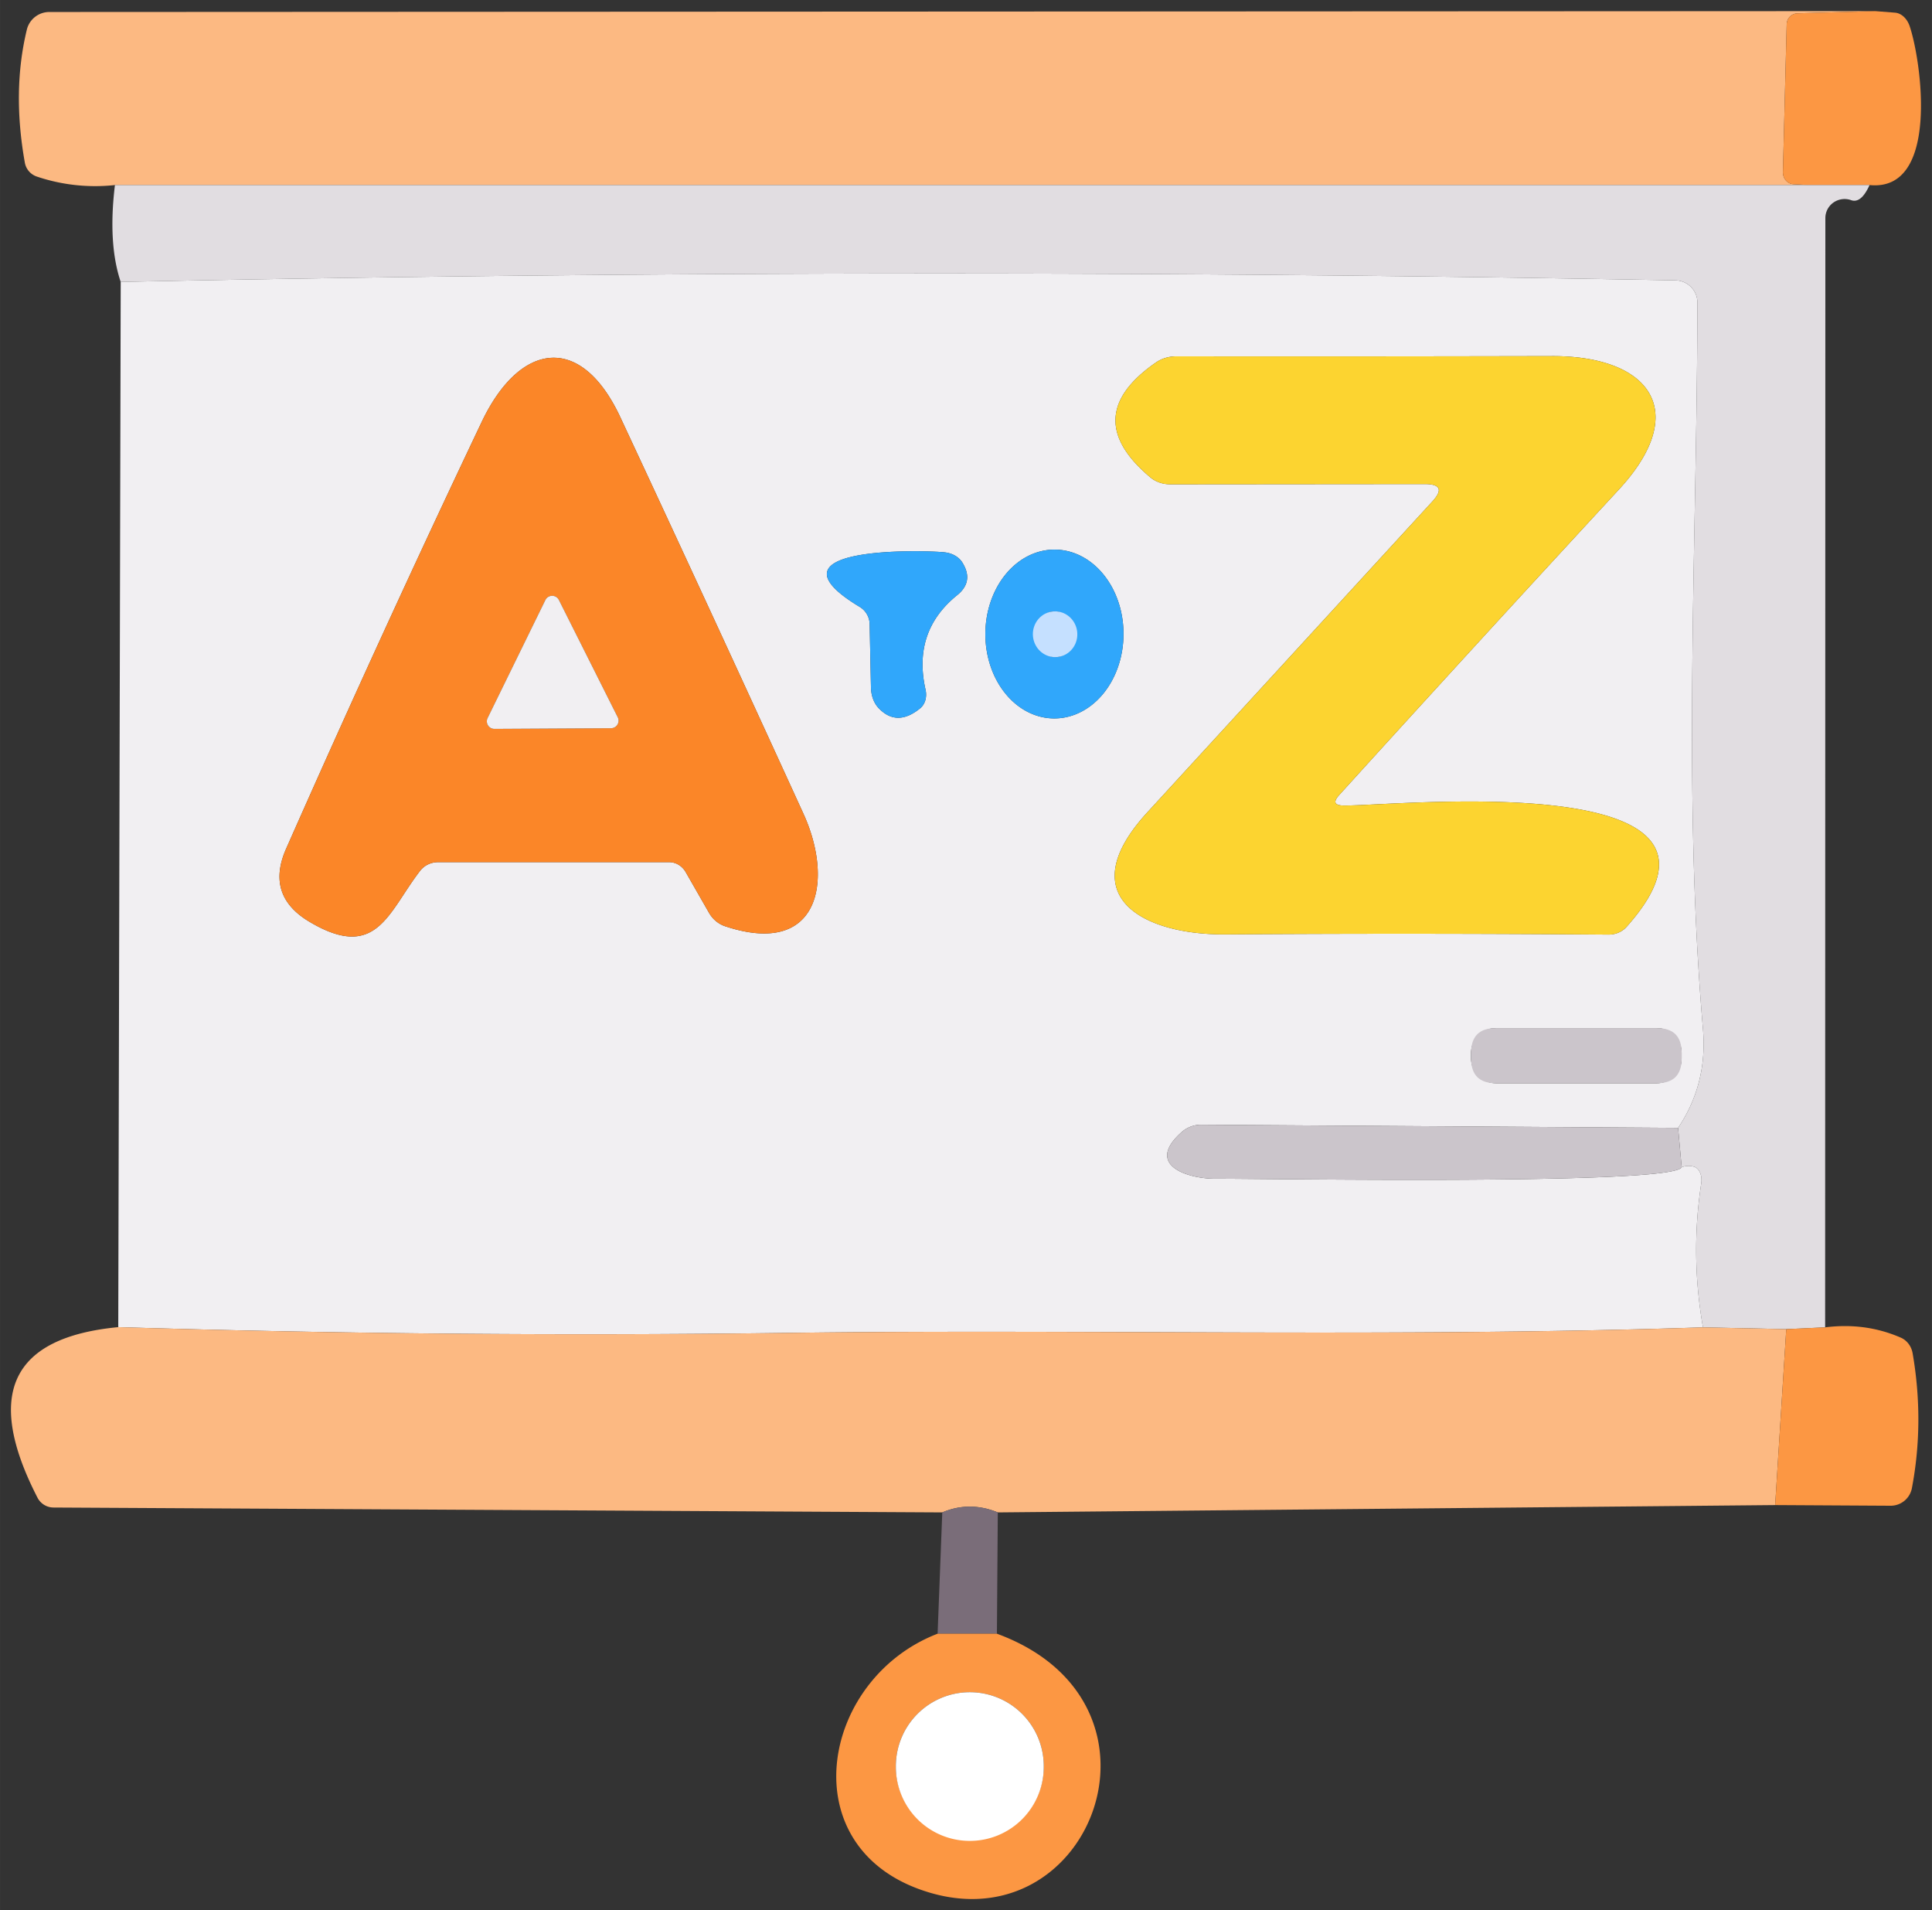 <?xml version="1.0" standalone="no"?><!DOCTYPE svg PUBLIC "-//W3C//DTD SVG 1.1//EN" "http://www.w3.org/Graphics/SVG/1.1/DTD/svg11.dtd"><svg class="icon" width="200px" height="197.68px" viewBox="0 0 1036 1024" version="1.1" xmlns="http://www.w3.org/2000/svg"><rect x="0" y="0" width="1036" height="1024" fill="#333333" stroke="none"/><path d="M1005.5 5.955l-41.566 1.191a5.955 5.955 0 0 0-5.836 5.717l-2.025 79.202c-0.155 3.478 2.263 6.431 5.479 6.67l8.218 0.476H61.623a97.866 97.866 0 0 1-41.805-4.526 9.647 9.647 0 0 1-6.551-7.742C8.742 61.456 9.099 37.838 14.34 16.079a12.387 12.387 0 0 1 12.029-9.647L1005.5 5.955z" fill="#FCB982" /><path d="M1005.5 5.955l10.6 0.834c3.311 0.202 6.42 2.978 7.861 7.027 6.312 18.342 16.436 89.207-21.438 85.396h-32.753l-8.218-0.476c-3.216-0.238-5.633-3.192-5.479-6.67l2.025-79.202a5.955 5.955 0 0 1 5.836-5.717l41.566-1.191z" fill="#FC9743" /><path d="M61.623 99.211h940.9c-3.013 6.67-6.312 9.373-9.885 8.099a10.433 10.433 0 0 0-9.457 1.262 10.171 10.171 0 0 0-4.359 8.385l-0.119 594.673-20.843 0.953-44.663-0.953a236.833 236.833 0 0 1-0.953-77.059c0.679-4.3-0.953-8.17-3.811-9.052a10.755 10.755 0 0 0-6.67 0.238l-1.906-21.081c10.564-15.721 15.007-33.348 13.339-52.881-11.076-128.153-3.097-264.047-2.978-389.58 0-6.491-5.24-11.791-11.791-11.91a21284.228 21284.228 0 0 0-833.709 0.834c-4.609-13.732-5.633-31.05-3.097-51.928z" fill="#E1DDE1" /><path d="M899.858 604.677l-255.472-1.667a15.602 15.602 0 0 0-10.719 3.93c-20.366 18.103 4.049 25.13 18.222 25.011 26.798-0.119 245.825 3.573 249.874-6.193a10.755 10.755 0 0 1 6.67-0.238c2.858 0.881 4.49 4.752 3.811 9.052-3.895 25.643-3.573 51.333 0.953 77.059-163.883 5.479-333.245 0.834-491.293 2.978-118.946 1.584-238.441 0.56-358.495-3.097l1.31-560.371a21284.228 21284.228 0 0 1 833.709-0.834c6.551 0.119 11.791 5.419 11.791 11.91-0.119 125.533-8.099 261.427 2.978 389.58 1.667 19.533-2.775 37.16-13.339 52.881zM166.075 494.27c35.969 21.319 42.043-5.24 59.193-27.393 2.251-2.93 5.812-4.645 9.647-4.645h123.984c3.537-0.012 6.908 2.025 8.813 5.36l12.625 22.034c2.001 3.371 5.086 5.884 8.694 7.027 50.499 16.674 58.121-24.654 41.805-60.384a28695.495 28695.495 0 0 0-98.259-212.715c-21.319-45.497-54.072-39.899-74.319 2.739a9107.578 9107.578 0 0 0-104.809 228.674c-7.468 16.829-3.251 29.93 12.625 39.303z m551.915-67.888c49.629-54.703 99.652-109.335 150.068-163.883 39.065-42.281 16.317-71.699-35.73-71.58-67.09 0.155-134.263 0.202-201.519 0.119-3.954 0-7.742 1.12-10.838 3.216-28.025 19.378-29.061 39.935-3.097 61.694 2.847 2.382 6.598 3.692 10.6 3.692l136.49-0.119c8.492 0 9.85 3.132 4.049 9.409l-152.688 166.504c-41.447 45.139-2.263 65.863 41.805 65.506 68.043-0.476 136.454-0.441 205.211 0.119 3.93 0.071 7.599-1.501 10.005-4.288 76.82-86.348-126.009-64.434-151.973-64.91-4.764-0.083-5.562-1.906-2.382-5.479z m-211.762-130.297c-9.885-1.072-100.402-3.811-45.02 29.418a11.041 11.041 0 0 1 5.121 9.052l0.715 34.301c0.155 4.216 1.548 7.98 3.93 10.6 6.586 7.063 14.09 7.146 22.51 0.238 2.561-2.132 3.668-5.896 2.858-9.766-4.764-20.878 0.834-37.791 16.793-50.737 6.277-5.002 7.182-10.957 2.739-17.865-1.953-2.93-5.502-4.859-9.647-5.24z m59.038 89.088c9.826 0.036 19.259-4.705 26.238-13.161 6.979-8.456 10.922-19.961 10.957-31.967 0.048-12.005-3.811-23.534-10.731-32.038-6.92-8.516-16.317-13.316-26.155-13.351-9.814-0.036-19.259 4.705-26.238 13.161-6.967 8.456-10.91 19.961-10.957 31.967-0.036 12.005 3.811 23.534 10.743 32.038 6.908 8.516 16.317 13.316 26.143 13.351zM901.751 564.421a13.22 13.22 0 0 0-13.22-13.22h-86.468a13.22 13.22 0 0 0-13.22 13.22v3.097c0 7.301 5.919 13.22 13.22 13.22h86.468a13.22 13.22 0 0 0 13.22-13.22v-3.097z" fill="#F1EFF2" /><path d="M899.858 604.677l1.906 21.081c-4.049 9.766-223.077 6.074-249.874 6.193-14.173 0.119-38.589-6.908-18.222-25.011a15.602 15.602 0 0 1 10.719-3.93l255.472 1.667z" fill="#CBC5CB" /><path d="M63.41 711.511c120.054 3.656 239.548 4.681 358.495 3.097 158.047-2.144 327.409 2.501 491.293-2.978l44.663 0.953-5.955 94.328-416.854 3.93c-10.088-4.133-20.009-4.133-29.775 0l-476.405-2.62a9.719 9.719 0 0 1-8.694-5.121c-28.668-55.585-14.256-86.11 43.234-91.589z" fill="#FCB982" /><path d="M957.86 712.583l20.843-0.953c14.376-1.822 27.87 0 40.494 5.479 3.335 1.429 5.765 4.609 6.431 8.456 4.204 24.451 4.085 48.474-0.357 72.056a11.612 11.612 0 0 1-11.315 9.647l-62.052-0.357 5.955-94.328z" fill="#FC9743" /><path d="M535.05 810.841l-0.476 65.029h-31.8l2.501-65.029c9.766-4.133 19.687-4.133 29.775 0z" fill="#7A6D79" /><path d="M502.774 875.871h31.8c102.308 37.517 48.832 171.744-43.234 136.371-66.697-25.726-50.023-112.67 11.434-136.371z m56.93 71.223a39.661 39.661 0 1 0-79.321 0 39.661 39.661 0 0 0 79.321 0z" fill="#FC9743" /><path d="M166.075 494.27c-15.876-9.373-20.092-22.474-12.625-39.303a9107.578 9107.578 0 0 1 104.809-228.674c20.247-42.638 53-48.236 74.319-2.739 33.027 70.746 65.78 141.647 98.259 212.715 16.317 35.73 8.694 77.059-41.805 60.384a15.686 15.686 0 0 1-8.694-7.027l-12.625-22.034a10.278 10.278 0 0 0-8.813-5.36h-123.984c-3.835 0-7.396 1.715-9.647 4.645-17.151 22.153-23.225 48.712-59.193 27.393z m95.4-109.335a4.049 4.049 0 0 0 3.573 5.836l62.647-0.357a4.049 4.049 0 0 0 3.573-5.836l-31.562-62.885a4.049 4.049 0 0 0-7.265 0l-30.966 63.243z" fill="#FB8628" /><path d="M717.99 426.383c-3.18 3.573-2.382 5.395 2.382 5.479 25.964 0.476 228.794-21.438 151.973 64.91a12.863 12.863 0 0 1-10.005 4.288c-68.757-0.56-137.169-0.596-205.211-0.119-44.067 0.357-83.252-20.366-41.805-65.506l152.688-166.504c5.8-6.277 4.442-9.409-4.049-9.409l-136.49 0.119a16.436 16.436 0 0 1-10.6-3.692c-25.964-21.76-24.928-42.317 3.097-61.694 3.097-2.096 6.884-3.216 10.838-3.216 67.256 0.083 134.43 0.036 201.519-0.119 52.047-0.119 74.796 29.299 35.73 71.58-50.416 54.548-100.438 109.18-150.068 163.883z" fill="#FCD430" /><path d="M461.208 325.504c-55.382-33.229 35.135-30.49 45.02-29.418 4.145 0.381 7.694 2.311 9.647 5.24 4.442 6.908 3.537 12.863-2.739 17.865-15.96 12.946-21.557 29.859-16.793 50.737 0.81 3.871-0.298 7.634-2.858 9.766-8.42 6.908-15.924 6.825-22.51-0.238-2.382-2.62-3.776-6.384-3.93-10.6l-0.715-34.301a11.041 11.041 0 0 0-5.121-9.052zM565.266 385.173c-9.826-0.036-19.235-4.836-26.143-13.339-6.92-8.516-10.779-20.045-10.743-32.038 0.048-12.017 3.99-23.511 10.957-31.979 6.979-8.456 16.424-13.196 26.238-13.161 9.826 0.036 19.235 4.836 26.155 13.339 6.908 8.516 10.779 20.045 10.731 32.038-0.036 12.017-3.978 23.511-10.957 31.979-6.979 8.456-16.412 13.196-26.238 13.161z m1.429-32.908a9.469 9.469 0 0 0 6.956-4.121c1.739-2.442 2.584-5.633 2.346-8.885-0.512-6.753-5.491-11.886-11.136-11.458a9.469 9.469 0 0 0-6.956 4.121 13.601 13.601 0 0 0-2.334 8.873c0.5 6.765 5.479 11.898 11.124 11.469z" fill="#30A7FB" /><path d="M788.855 551.201m13.22 0l86.468 0q13.22 0 13.22 13.22l0 3.097q0 13.22-13.22 13.22l-86.468 0q-13.22 0-13.22-13.22l0-3.097q0-13.22 13.22-13.22Z" fill="#CBC5CB" /><path d="M520.044 947.093m-39.661 0a39.661 39.661 0 1 0 79.321 0 39.661 39.661 0 1 0-79.321 0Z" fill="#FFFFFF" /><path d="M261.475 384.935l30.966-63.243a4.049 4.049 0 0 1 7.265 0l31.562 62.885a4.049 4.049 0 0 1-3.573 5.836l-62.647 0.357a4.049 4.049 0 0 1-3.573-5.836z" fill="#F1EFF2" /><path d="M564.859 327.801a12.267 11.91 85.7 1 0 1.84 24.466 12.267 11.91 85.7 1 0-1.84-24.466Z" fill="#C5E0FF" /></svg>